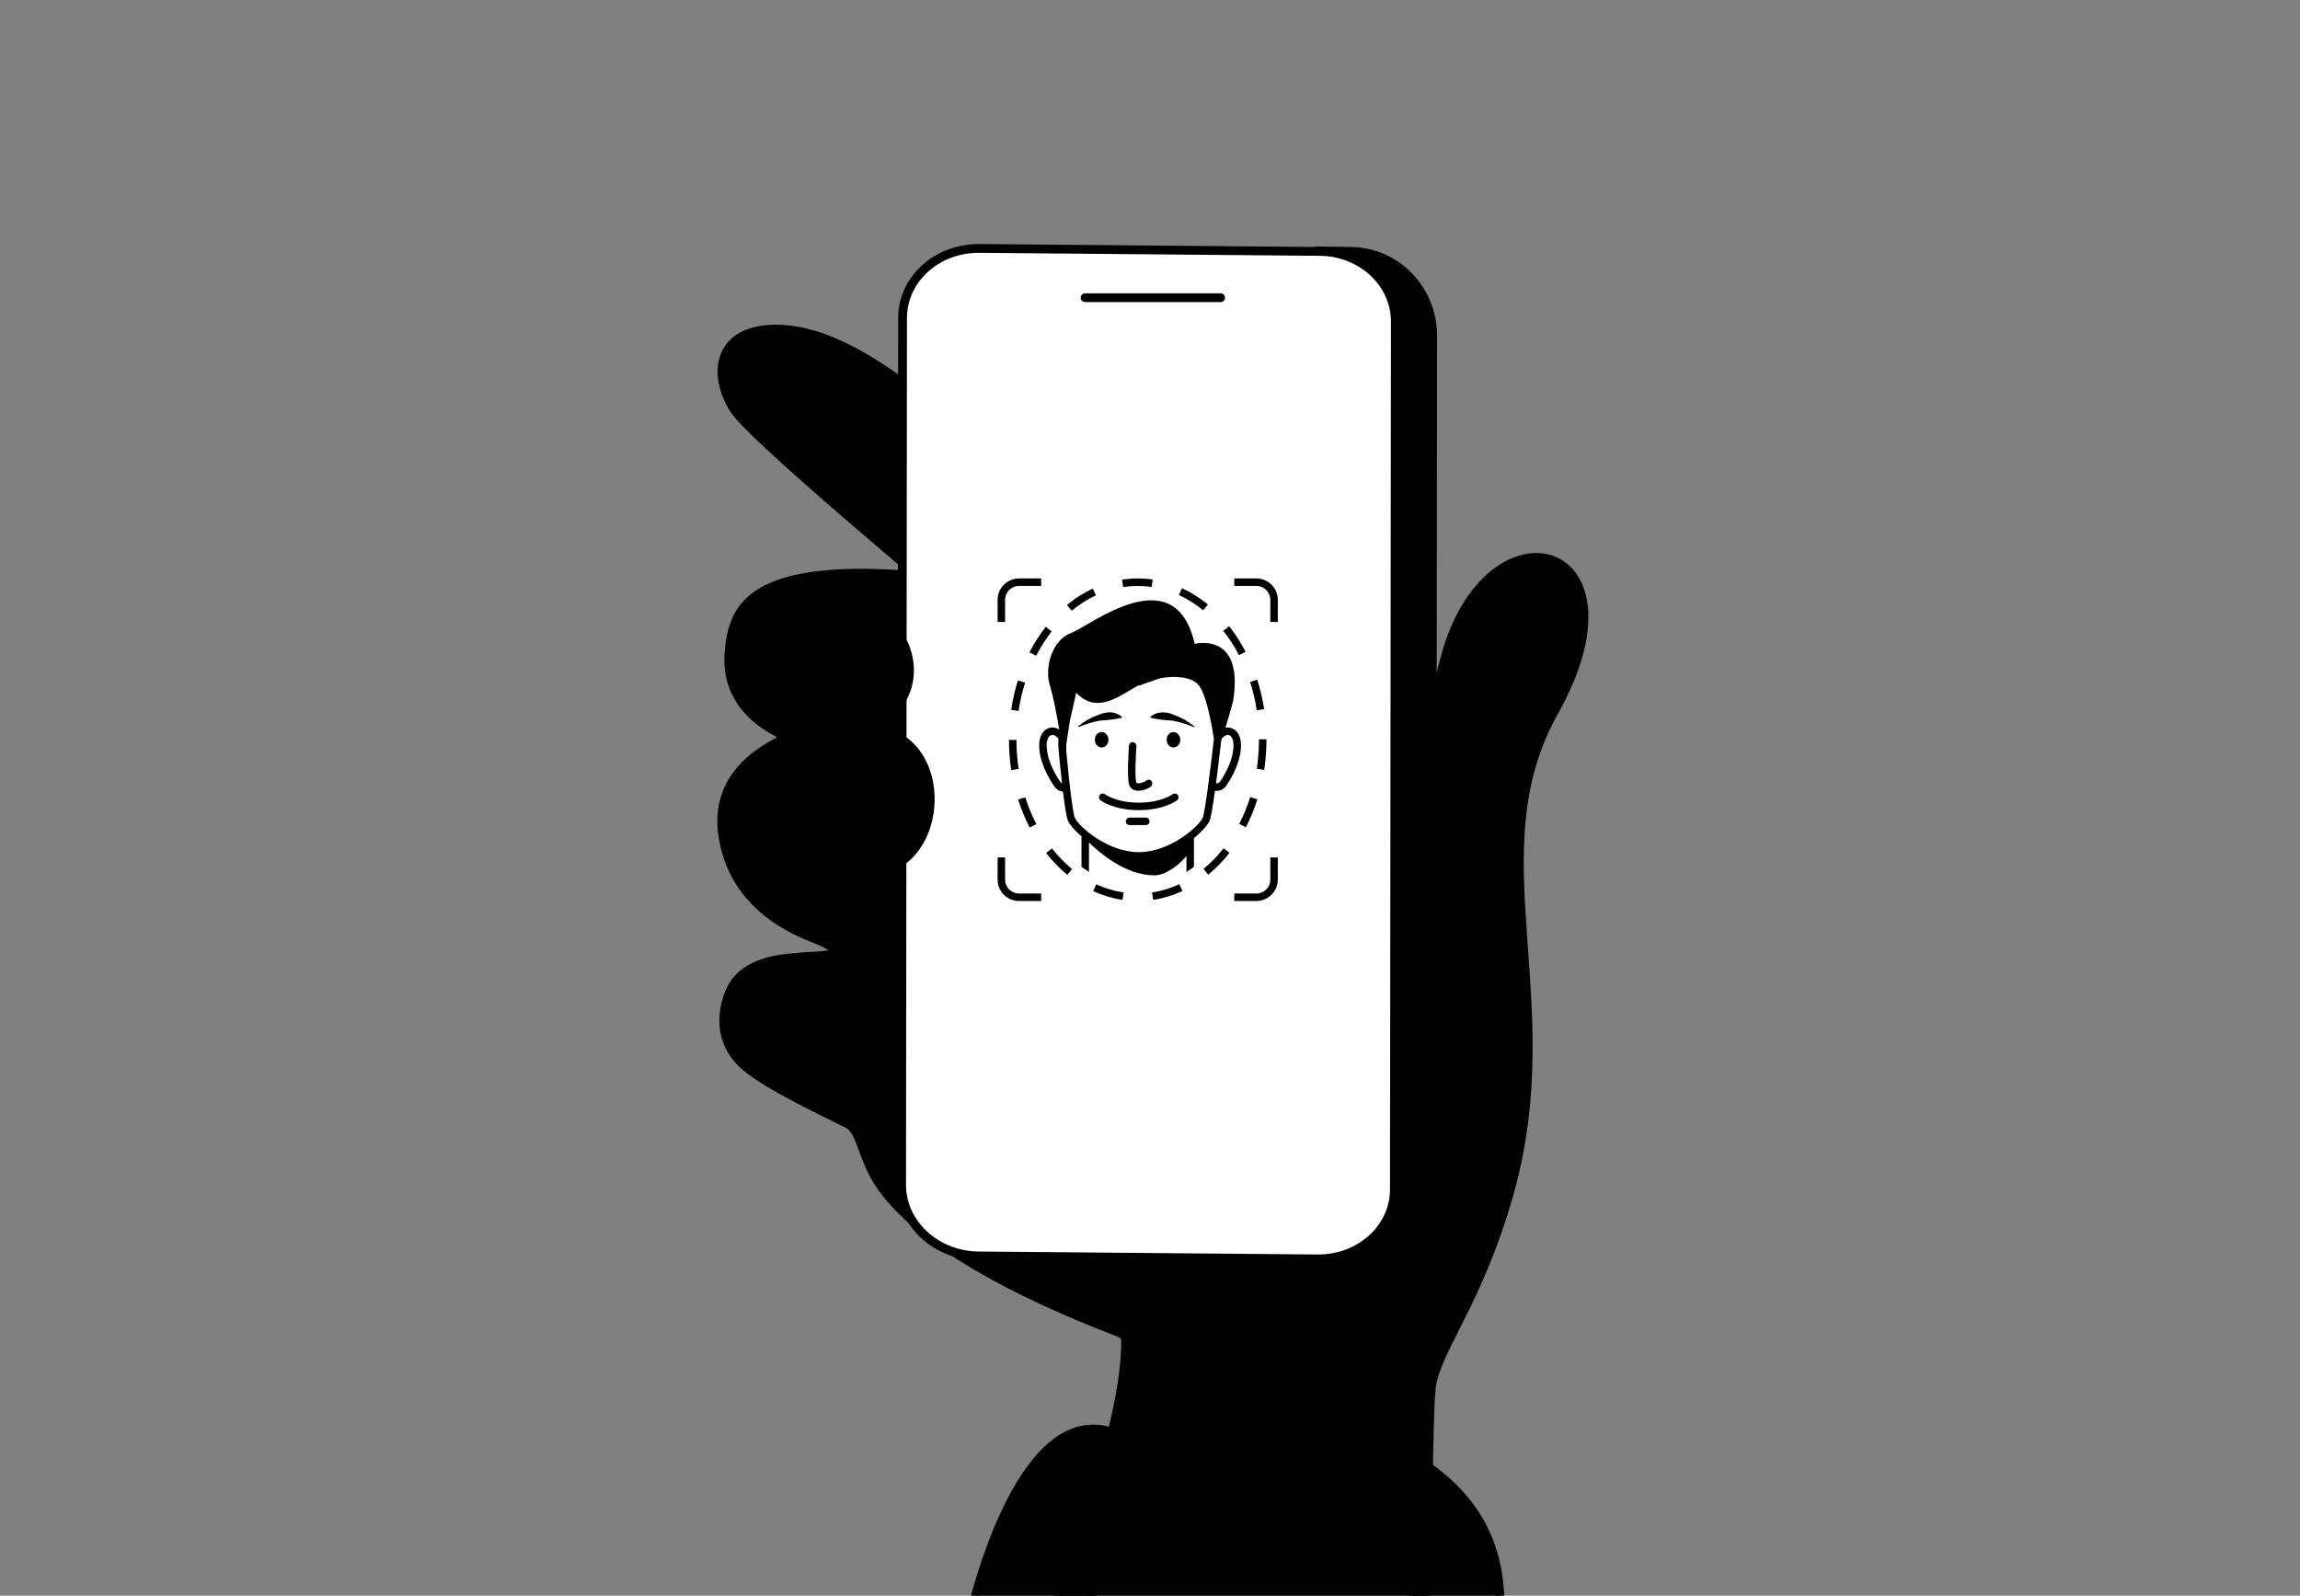 <svg width="392" height="272" viewBox="0 0 392 272" fill="none" xmlns="http://www.w3.org/2000/svg">
<rect x="0" y="0" width="392" height="272" fill="#808080" stroke="none"/>
<g clip-path="url(#clip0_10923_17498)">
<path d="M173.545 106.896C180.236 114.255 184.556 122.208 193.279 128.129C197.514 131.006 203.273 132.105 207.762 134.897C211.997 137.52 215.978 140.734 219.281 144.457C219.704 144.964 220.297 145.218 220.89 145.303C227.327 145.979 235.288 144.118 239.608 139.465C239.946 139.127 244.943 116.455 246.722 110.618C254.683 84.985 280.939 92.599 264.847 121.362C251.38 145.387 266.541 170.428 257.224 203.421C251.973 222.116 244.689 230.069 243.927 236.667C243.249 242.758 243.334 285.649 241.979 298.254C239.608 321.687 167.024 314.835 171.682 297.408C176.425 279.642 192.263 246.565 191.839 227.784C191.416 227.531 191.077 227.277 190.654 227.108C172.783 220.255 157.199 211.88 150.423 202.575C146.866 197.753 146.951 192.846 144.495 191.577C139.837 189.208 131.198 185.232 127.132 181.848C121.288 176.942 123.575 170.005 125.1 167.721C128.149 163.152 135.348 163.322 136.195 163.152C138.397 162.814 147.29 163.322 138.481 159.853C130.435 156.723 124.083 150.971 123.067 141.411C121.966 129.483 134.839 125.845 134.077 125.591C130.181 123.9 123.575 119.923 124.253 111.21C124.845 104.188 127.132 96.17 153.842 97.957" fill="#FBCEBB" style="fill:#FBCEBB;fill:color(display-p3 0.984 0.808 0.733);fill-opacity:1;"/>
<path d="M173.545 106.896C180.236 114.255 184.556 122.208 193.279 128.129C197.514 131.006 203.273 132.105 207.762 134.897C211.997 137.52 215.978 140.734 219.281 144.457C219.704 144.964 220.297 145.218 220.89 145.303C227.327 145.979 235.288 144.118 239.608 139.465C239.946 139.127 244.943 116.455 246.722 110.618C254.683 84.985 280.939 92.599 264.847 121.362C251.38 145.387 266.541 170.428 257.224 203.421C251.973 222.116 244.689 230.069 243.927 236.667C243.249 242.758 243.334 285.649 241.979 298.254C239.608 321.687 167.024 314.835 171.682 297.408C176.425 279.642 192.263 246.565 191.839 227.784C191.416 227.531 191.077 227.277 190.654 227.108C172.783 220.255 157.199 211.88 150.423 202.575C146.866 197.753 146.951 192.846 144.495 191.577C139.837 189.208 131.198 185.232 127.132 181.848C121.288 176.942 123.575 170.005 125.1 167.721C128.149 163.152 135.348 163.322 136.195 163.152C138.397 162.814 147.29 163.322 138.481 159.853C130.435 156.723 124.083 150.971 123.067 141.411C121.966 129.483 134.839 125.845 134.077 125.591C130.181 123.9 123.575 119.923 124.253 111.21C124.845 104.188 127.132 96.17 153.842 97.957" stroke="black" style="stroke:black;stroke-opacity:1;" stroke-width="1.5" stroke-miterlimit="10" stroke-linecap="round" stroke-linejoin="round"/>
<path d="M155.45 97.242C154.01 95.973 127.725 73.987 125.1 69.757C120.865 62.989 122.813 55.037 134.416 56.222C149.577 57.744 168.887 78.132 175.917 85.831" fill="#FBCEBB" style="fill:#FBCEBB;fill:color(display-p3 0.984 0.808 0.733);fill-opacity:1;"/>
<path d="M155.45 97.242C154.01 95.973 127.725 73.987 125.1 69.757C120.865 62.989 122.813 55.037 134.416 56.222C149.577 57.744 168.887 78.132 175.917 85.831" stroke="black" style="stroke:black;stroke-opacity:1;" stroke-width="1.5" stroke-miterlimit="10" stroke-linecap="round" stroke-linejoin="round"/>
<path d="M192.008 227.872C196.073 230.156 215.892 241.915 232.746 225.588" stroke="black" style="stroke:black;stroke-opacity:1;" stroke-width="1.5" stroke-miterlimit="10" stroke-linecap="round" stroke-linejoin="round"/>
<path d="M224.344 214.584L230.13 214.668C237.818 214.753 244.018 208.408 244.018 200.541L244.183 57.234C244.183 49.366 237.983 42.937 230.296 42.852L224.509 42.768" fill="#4FDACD" style="fill:#4FDACD;fill:color(display-p3 0.31 0.855 0.804);fill-opacity:1;"/>
<path d="M224.344 214.584L230.13 214.668C237.818 214.753 244.018 208.408 244.018 200.541L244.183 57.234C244.183 49.366 237.983 42.937 230.296 42.852L224.509 42.768" stroke="black" style="stroke:black;stroke-opacity:1;" stroke-width="1.5" stroke-miterlimit="10" stroke-linecap="round"/>
<path d="M224.839 42.854L166.973 42.347C159.699 42.262 153.829 47.592 153.829 54.19L153.664 201.981C153.664 208.579 159.533 213.994 166.725 214.078L224.508 214.586C231.782 214.67 237.652 209.341 237.652 202.742L237.817 54.952C237.9 48.269 232.03 42.854 224.839 42.854Z" fill="white" stroke="black" style="fill:white;fill-opacity:1;stroke:black;stroke-opacity:1;" stroke-width="1.5" stroke-miterlimit="10" stroke-linecap="round"/>
<path d="M240.703 97.927V87.521C240.703 87.352 240.786 87.268 240.868 87.268H241.199C241.282 87.268 241.364 87.437 241.364 87.521V97.927C241.364 98.096 241.282 98.181 241.199 98.181H240.868C240.786 98.181 240.703 98.096 240.703 97.927Z" fill="black" stroke="black" style="fill:black;fill-opacity:1;stroke:black;stroke-opacity:1;" stroke-width="1.5" stroke-miterlimit="10"/>
<path d="M240.625 113.239V102.834C240.625 102.665 240.708 102.58 240.79 102.58H241.121C241.204 102.58 241.286 102.749 241.286 102.834V113.239C241.286 113.408 241.204 113.493 241.121 113.493H240.79C240.708 113.493 240.625 113.408 240.625 113.239Z" fill="black" stroke="black" style="fill:black;fill-opacity:1;stroke:black;stroke-opacity:1;" stroke-width="1.5" stroke-miterlimit="10"/>
<path d="M136.109 102.749C156.436 98.519 161.518 121.36 145.68 124.491C145.68 124.491 139.582 125.083 136.618 125.506" fill="#FBCEBB" style="fill:#FBCEBB;fill:color(display-p3 0.984 0.808 0.733);fill-opacity:1;"/>
<path d="M136.109 102.749C156.436 98.519 161.518 121.36 145.68 124.491C145.68 124.491 139.582 125.083 136.618 125.506" stroke="black" style="stroke:black;stroke-opacity:1;" stroke-width="1.5" stroke-miterlimit="10" stroke-linecap="round" stroke-linejoin="round"/>
<path d="M136.45 148.939C141.193 149.785 146.021 149.616 150.679 148.262C161.435 145.217 161.435 125.506 148.985 124.49C146.021 124.237 136.027 125.59 133.062 126.013" fill="#FBCEBB" style="fill:#FBCEBB;fill:color(display-p3 0.984 0.808 0.733);fill-opacity:1;"/>
<path d="M136.45 148.939C141.193 149.785 146.021 149.616 150.679 148.262C161.435 145.217 161.435 125.506 148.985 124.49C146.021 124.237 136.027 125.59 133.062 126.013" stroke="black" style="stroke:black;stroke-opacity:1;" stroke-width="1.5" stroke-miterlimit="10" stroke-linecap="round" stroke-linejoin="round"/>
<path d="M144.584 140.904C142.213 137.182 143.229 129.568 145.77 128.553C139.164 128.553 135.437 129.145 134.675 134.136C133.743 139.72 137.978 141.158 144.584 140.904Z" stroke="black" style="stroke:black;stroke-opacity:1;" stroke-width="1.5" stroke-miterlimit="10" stroke-linecap="round" stroke-linejoin="round"/>
<path d="M138.836 184.421C140.685 184.421 143.818 184.382 147.376 182.69C155.845 178.629 154.321 167.378 151.272 165.009C148.223 162.556 144.919 161.964 140.685 162.979" fill="#FBCEBB" style="fill:#FBCEBB;fill:color(display-p3 0.984 0.808 0.733);fill-opacity:1;"/>
<path d="M138.836 184.421C140.685 184.421 143.818 184.382 147.376 182.69C155.845 178.629 154.321 167.378 151.272 165.009C148.223 162.556 144.919 161.964 140.685 162.979" stroke="black" style="stroke:black;stroke-opacity:1;" stroke-width="1.5" stroke-miterlimit="10" stroke-linecap="round" stroke-linejoin="round"/>
<path d="M142.633 176.852C140.939 173.045 141.871 168.308 144.835 165.432C142.972 165.516 141.193 165.516 139.16 166.024C136.111 168.477 136.111 172.538 137.551 175.668C139.33 176.26 140.177 176.598 142.633 176.852Z" stroke="black" style="stroke:black;stroke-opacity:1;" stroke-width="1.5" stroke-miterlimit="10" stroke-linecap="round" stroke-linejoin="round"/>
<path d="M247.684 336.445C247.263 329.499 244.481 319.843 245.998 312.729C249.707 294.772 267.071 266.991 243.554 250.136C242.711 326.365 169.209 314.592 189.524 244.122C174.351 239.04 166.259 271.226 165.163 276.393C164.068 281.644 158.842 286.218 155.639 290.029C152.014 294.264 130.773 321.961 151.677 366.174C176.964 419.535 251.899 410.98 247.684 336.445Z" fill="#4FDACD" stroke="black" style="fill:#4FDACD;fill:color(display-p3 0.31 0.855 0.804);fill-opacity:1;stroke:black;stroke-opacity:1;" stroke-width="1.5" stroke-miterlimit="10" stroke-linecap="round" stroke-linejoin="round"/>
<path d="M139.598 117.115C135.593 108.887 141.85 106.173 144.102 105.239C141.099 105.07 140.015 104.561 137.345 105.239C133.842 106.173 130.171 111.602 135.427 117.709C136.845 117.709 139.598 117.539 139.598 117.115Z" stroke="black" style="stroke:black;stroke-opacity:1;" stroke-width="1.5" stroke-miterlimit="10" stroke-linecap="round" stroke-linejoin="round"/>
<path d="M195.538 228.58L192.336 227.752V235.11C192.336 235.11 198.235 239.709 206.663 237.869C215.091 236.03 218.715 234.558 218.715 234.558L216.102 233.914C209.023 234.006 201.859 232.075 195.538 228.58Z" fill="black" style="fill:black;fill-opacity:1;"/>
<rect width="63.309" height="63.309" transform="translate(164.992 96.939)" fill="white" style="fill:white;fill-opacity:1;"/>
<path d="M193.591 134.744C193.731 134.773 193.88 134.786 194.029 134.786C194.912 134.786 195.914 134.34 196.237 133.962C196.467 133.694 196.441 133.282 196.178 133.057C195.91 132.828 195.515 132.849 195.286 133.117C195.103 133.278 194.254 133.609 193.808 133.486C193.693 133.457 193.676 133.414 193.655 133.355C193.417 132.603 193.544 129.175 193.685 127.187C193.71 126.835 193.442 126.533 193.094 126.508C192.746 126.482 192.44 126.75 192.415 127.098C192.351 127.998 192.062 132.539 192.444 133.741C192.61 134.272 193.018 134.629 193.591 134.744Z" fill="black" style="fill:black;fill-opacity:1;"/>
<path d="M199.839 135.392C199.822 135.405 197.945 136.819 194.088 136.819C190.231 136.819 188.354 135.405 188.337 135.392C188.061 135.175 187.662 135.222 187.441 135.498C187.224 135.774 187.271 136.174 187.547 136.394C187.636 136.462 189.751 138.093 194.088 138.093C198.425 138.093 200.54 136.462 200.629 136.394C200.905 136.178 200.952 135.778 200.736 135.502C200.515 135.226 200.115 135.18 199.839 135.392Z" fill="black" style="fill:black;fill-opacity:1;"/>
<path d="M195.281 139.369H192.52C192.167 139.369 191.883 139.654 191.883 140.006C191.883 140.359 192.167 140.643 192.52 140.643H195.281C195.633 140.643 195.918 140.359 195.918 140.006C195.918 139.654 195.633 139.369 195.281 139.369Z" fill="black" style="fill:black;fill-opacity:1;"/>
<path d="M187.761 127.413C188.404 127.413 188.925 126.823 188.925 126.096C188.925 125.369 188.404 124.779 187.761 124.779C187.119 124.779 186.598 125.369 186.598 126.096C186.598 126.823 187.119 127.413 187.761 127.413Z" fill="black" style="fill:black;fill-opacity:1;"/>
<path d="M200 127.413C200.643 127.413 201.164 126.823 201.164 126.096C201.164 125.369 200.643 124.779 200 124.779C199.357 124.779 198.836 125.369 198.836 126.096C198.836 126.823 199.357 127.413 200 127.413Z" fill="black" style="fill:black;fill-opacity:1;"/>
<path d="M191.196 122.336L191.23 122.212C190.958 121.97 190.639 121.758 190.3 121.648C189.289 121.206 188.167 121.465 187.203 121.851C185.92 122.306 184.74 122.981 183.703 123.848L183.771 123.954C184.952 123.44 186.201 123.066 187.454 122.837C188.796 122.743 189.832 122.671 191.196 122.336Z" fill="black" style="fill:black;fill-opacity:1;"/>
<path d="M196.062 122.212L196.096 122.335C197.46 122.675 198.496 122.743 199.834 122.841C201.087 123.066 202.34 123.44 203.517 123.958L203.585 123.852C202.548 122.985 201.368 122.31 200.085 121.855C198.806 121.282 197.163 121.18 196.062 122.212Z" fill="black" style="fill:black;fill-opacity:1;"/>
<path d="M211.415 126.116C211.254 125.304 210.884 124.688 210.336 124.332C209.822 123.996 209.321 123.941 208.862 124.034C209.623 121.617 210.179 119.434 210.179 119.434C212.052 107.562 203.617 109.75 203.617 109.75C200.231 94.96 185.909 106.624 182.579 107.877C179.249 109.13 177.996 113.815 178.934 116.835C179.491 118.623 180.119 121.944 180.536 124.357C179.911 123.975 179.108 123.801 178.284 124.336C177.741 124.688 177.367 125.309 177.205 126.12C176.802 128.154 177.745 131.213 179.605 133.914C180.145 134.696 180.701 134.925 181.164 134.933C181.453 137.321 181.755 139.27 182.014 139.89C182.269 140.493 183.093 141.504 184.324 142.554V151.325H185.599V143.594C187.225 145.212 191.749 149.209 196.748 149.209C198.749 149.209 201.081 147.302 202.215 145.922V151.329H203.489V142.855C204.916 141.7 205.876 140.557 206.157 139.895C206.395 139.33 206.734 137.257 207.074 134.793C207.155 134.802 207.236 134.81 207.316 134.81C207.936 134.81 208.578 134.547 209.015 133.914C210.876 131.208 211.819 128.15 211.415 126.116ZM180.654 133.183C178.752 130.418 178.178 127.764 178.454 126.362C178.518 126.035 178.662 125.606 178.977 125.398C179.108 125.313 179.244 125.275 179.372 125.275C179.801 125.275 180.187 125.657 180.378 125.873V127.262C180.395 127.759 180.637 130.108 180.778 131.438C180.85 132.16 180.931 132.873 181.007 133.574C180.909 133.511 180.795 133.392 180.654 133.183ZM204.98 139.393C204.385 140.808 199.433 145.255 194.085 145.255C188.738 145.255 183.785 140.808 183.19 139.393C182.999 138.935 182.719 137.172 182.4 134.492L182.145 132.228C182.141 132.19 182.137 132.143 182.133 132.1C182.009 130.924 181.878 129.641 181.75 128.256C181.691 127.602 181.712 126.94 181.814 126.29L182.375 122.718C182.94 120.386 183.415 118.079 183.415 118.079C186.958 121.83 190.81 118.602 193.83 116.932C193.89 116.898 193.958 116.869 194.021 116.835L194.166 116.852L197.683 115.62C200.219 115.153 202.869 115.344 204.143 116.618C205.481 117.956 206.424 122.904 206.892 125.967C206.267 131.421 205.371 138.472 204.98 139.393ZM207.966 133.183C207.754 133.494 207.473 133.549 207.248 133.523C207.597 130.881 207.932 128.027 208.145 126.179C208.183 126.073 208.221 125.967 208.259 125.861C208.51 125.572 209.088 125.037 209.648 125.398C209.962 125.602 210.107 126.035 210.171 126.362C210.442 127.768 209.869 130.418 207.966 133.183Z" fill="black" style="fill:black;fill-opacity:1;"/>
<path d="M193.905 154.851C181.102 154.851 170.688 141.947 170.688 126.087C170.688 110.226 181.102 97.322 193.905 97.322C206.707 97.322 217.122 110.226 217.122 126.087C217.122 141.947 206.707 154.851 193.905 154.851ZM193.905 101.145C183.213 101.145 174.51 112.333 174.51 126.087C174.51 139.84 183.209 151.028 193.905 151.028C204.596 151.028 213.295 139.84 213.295 126.087C213.295 112.333 204.6 101.145 193.905 101.145Z" fill="white" style="fill:white;fill-opacity:1;"/>
<path d="M191.312 153.39C189.605 153.14 187.923 152.634 186.313 151.891L186.848 150.736C188.348 151.428 189.911 151.895 191.499 152.129L191.312 153.39ZM196.537 153.386L196.346 152.125C197.934 151.887 199.497 151.415 200.997 150.719L201.532 151.874C199.926 152.621 198.244 153.131 196.537 153.386ZM181.908 149.117C180.6 148.047 179.385 146.798 178.285 145.405L179.288 144.615C180.328 145.936 181.484 147.117 182.715 148.132L181.908 149.117ZM205.932 149.092L205.125 148.106C206.357 147.095 207.508 145.91 208.549 144.585L209.551 145.371C208.451 146.768 207.236 148.021 205.932 149.092ZM175.495 141.055C174.717 139.552 174.05 137.946 173.524 136.285L174.738 135.899C175.248 137.492 175.881 139.029 176.629 140.469L175.495 141.055ZM212.338 141.021L211.204 140.435C211.947 138.995 212.58 137.458 213.085 135.865L214.3 136.251C213.773 137.908 213.115 139.514 212.338 141.021ZM172.351 131.265C172.097 129.583 171.965 127.854 171.965 126.13H173.239C173.239 127.79 173.367 129.455 173.613 131.074L172.351 131.265ZM215.464 131.227L214.202 131.035C214.444 129.417 214.572 127.752 214.572 126.091V126.011H215.846V126.091C215.846 127.82 215.719 129.545 215.464 131.227ZM173.6 121.185L172.339 120.999C172.593 119.287 172.984 117.596 173.494 115.978L174.709 116.36C174.22 117.915 173.847 119.537 173.6 121.185ZM214.194 121.071C213.943 119.423 213.561 117.8 213.064 116.25L214.279 115.863C214.797 117.482 215.192 119.168 215.455 120.88L214.194 121.071ZM176.59 111.781L175.456 111.199C176.259 109.636 177.198 108.171 178.238 106.842L179.241 107.627C178.251 108.893 177.355 110.291 176.59 111.781ZM211.165 111.679C210.392 110.193 209.492 108.795 208.494 107.534L209.492 106.744C210.541 108.069 211.48 109.53 212.291 111.093L211.165 111.679ZM182.66 104.098L181.849 103.116C183.225 101.982 184.703 101.039 186.241 100.322L186.78 101.477C185.336 102.152 183.951 103.031 182.66 104.098ZM205.062 104.025C203.762 102.968 202.373 102.093 200.929 101.43L201.46 100.271C203.002 100.98 204.488 101.91 205.869 103.036L205.062 104.025ZM191.427 100.062L191.236 98.801C192.956 98.538 194.74 98.533 196.46 98.784L196.278 100.045C194.676 99.816 193.024 99.82 191.427 100.062Z" fill="#4FDACD" style="fill:#4FDACD;fill:color(display-p3 0.31 0.855 0.804);fill-opacity:1;"/>
<path d="M171.302 106.02H170.027V102.244C170.027 100.235 171.663 98.6 173.672 98.6H177.448V99.874H173.672C172.368 99.874 171.302 100.936 171.302 102.244V106.02Z" fill="#4FDACD" style="fill:#4FDACD;fill:color(display-p3 0.31 0.855 0.804);fill-opacity:1;"/>
<path d="M217.784 106.02H216.509V102.244C216.509 100.94 215.448 99.874 214.139 99.874H210.363V98.6H214.139C216.148 98.6 217.784 100.235 217.784 102.244V106.02Z" fill="#4FDACD" style="fill:#4FDACD;fill:color(display-p3 0.31 0.855 0.804);fill-opacity:1;"/>
<path d="M177.448 153.579H173.672C171.663 153.579 170.027 151.943 170.027 149.934V146.158H171.302V149.934C171.302 151.243 172.363 152.304 173.672 152.304H177.448V153.579Z" fill="#4FDACD" style="fill:#4FDACD;fill:color(display-p3 0.31 0.855 0.804);fill-opacity:1;"/>
<path d="M214.139 153.579H210.363V152.304H214.139C215.448 152.304 216.509 151.243 216.509 149.934V146.158H217.784V149.934C217.784 151.943 216.148 153.579 214.139 153.579Z" fill="#4FDACD" style="fill:#4FDACD;fill:color(display-p3 0.31 0.855 0.804);fill-opacity:1;"/>
<path d="M184.941 50.744H208.038" stroke="black" style="stroke:black;stroke-opacity:1;" stroke-width="1.5" stroke-linecap="round"/>
</g>
<defs>
<clipPath id="clip0_10923_17498">
<rect width="392" height="272" fill="white" style="fill:white;fill-opacity:1;"/>
</clipPath>
</defs>
</svg>
